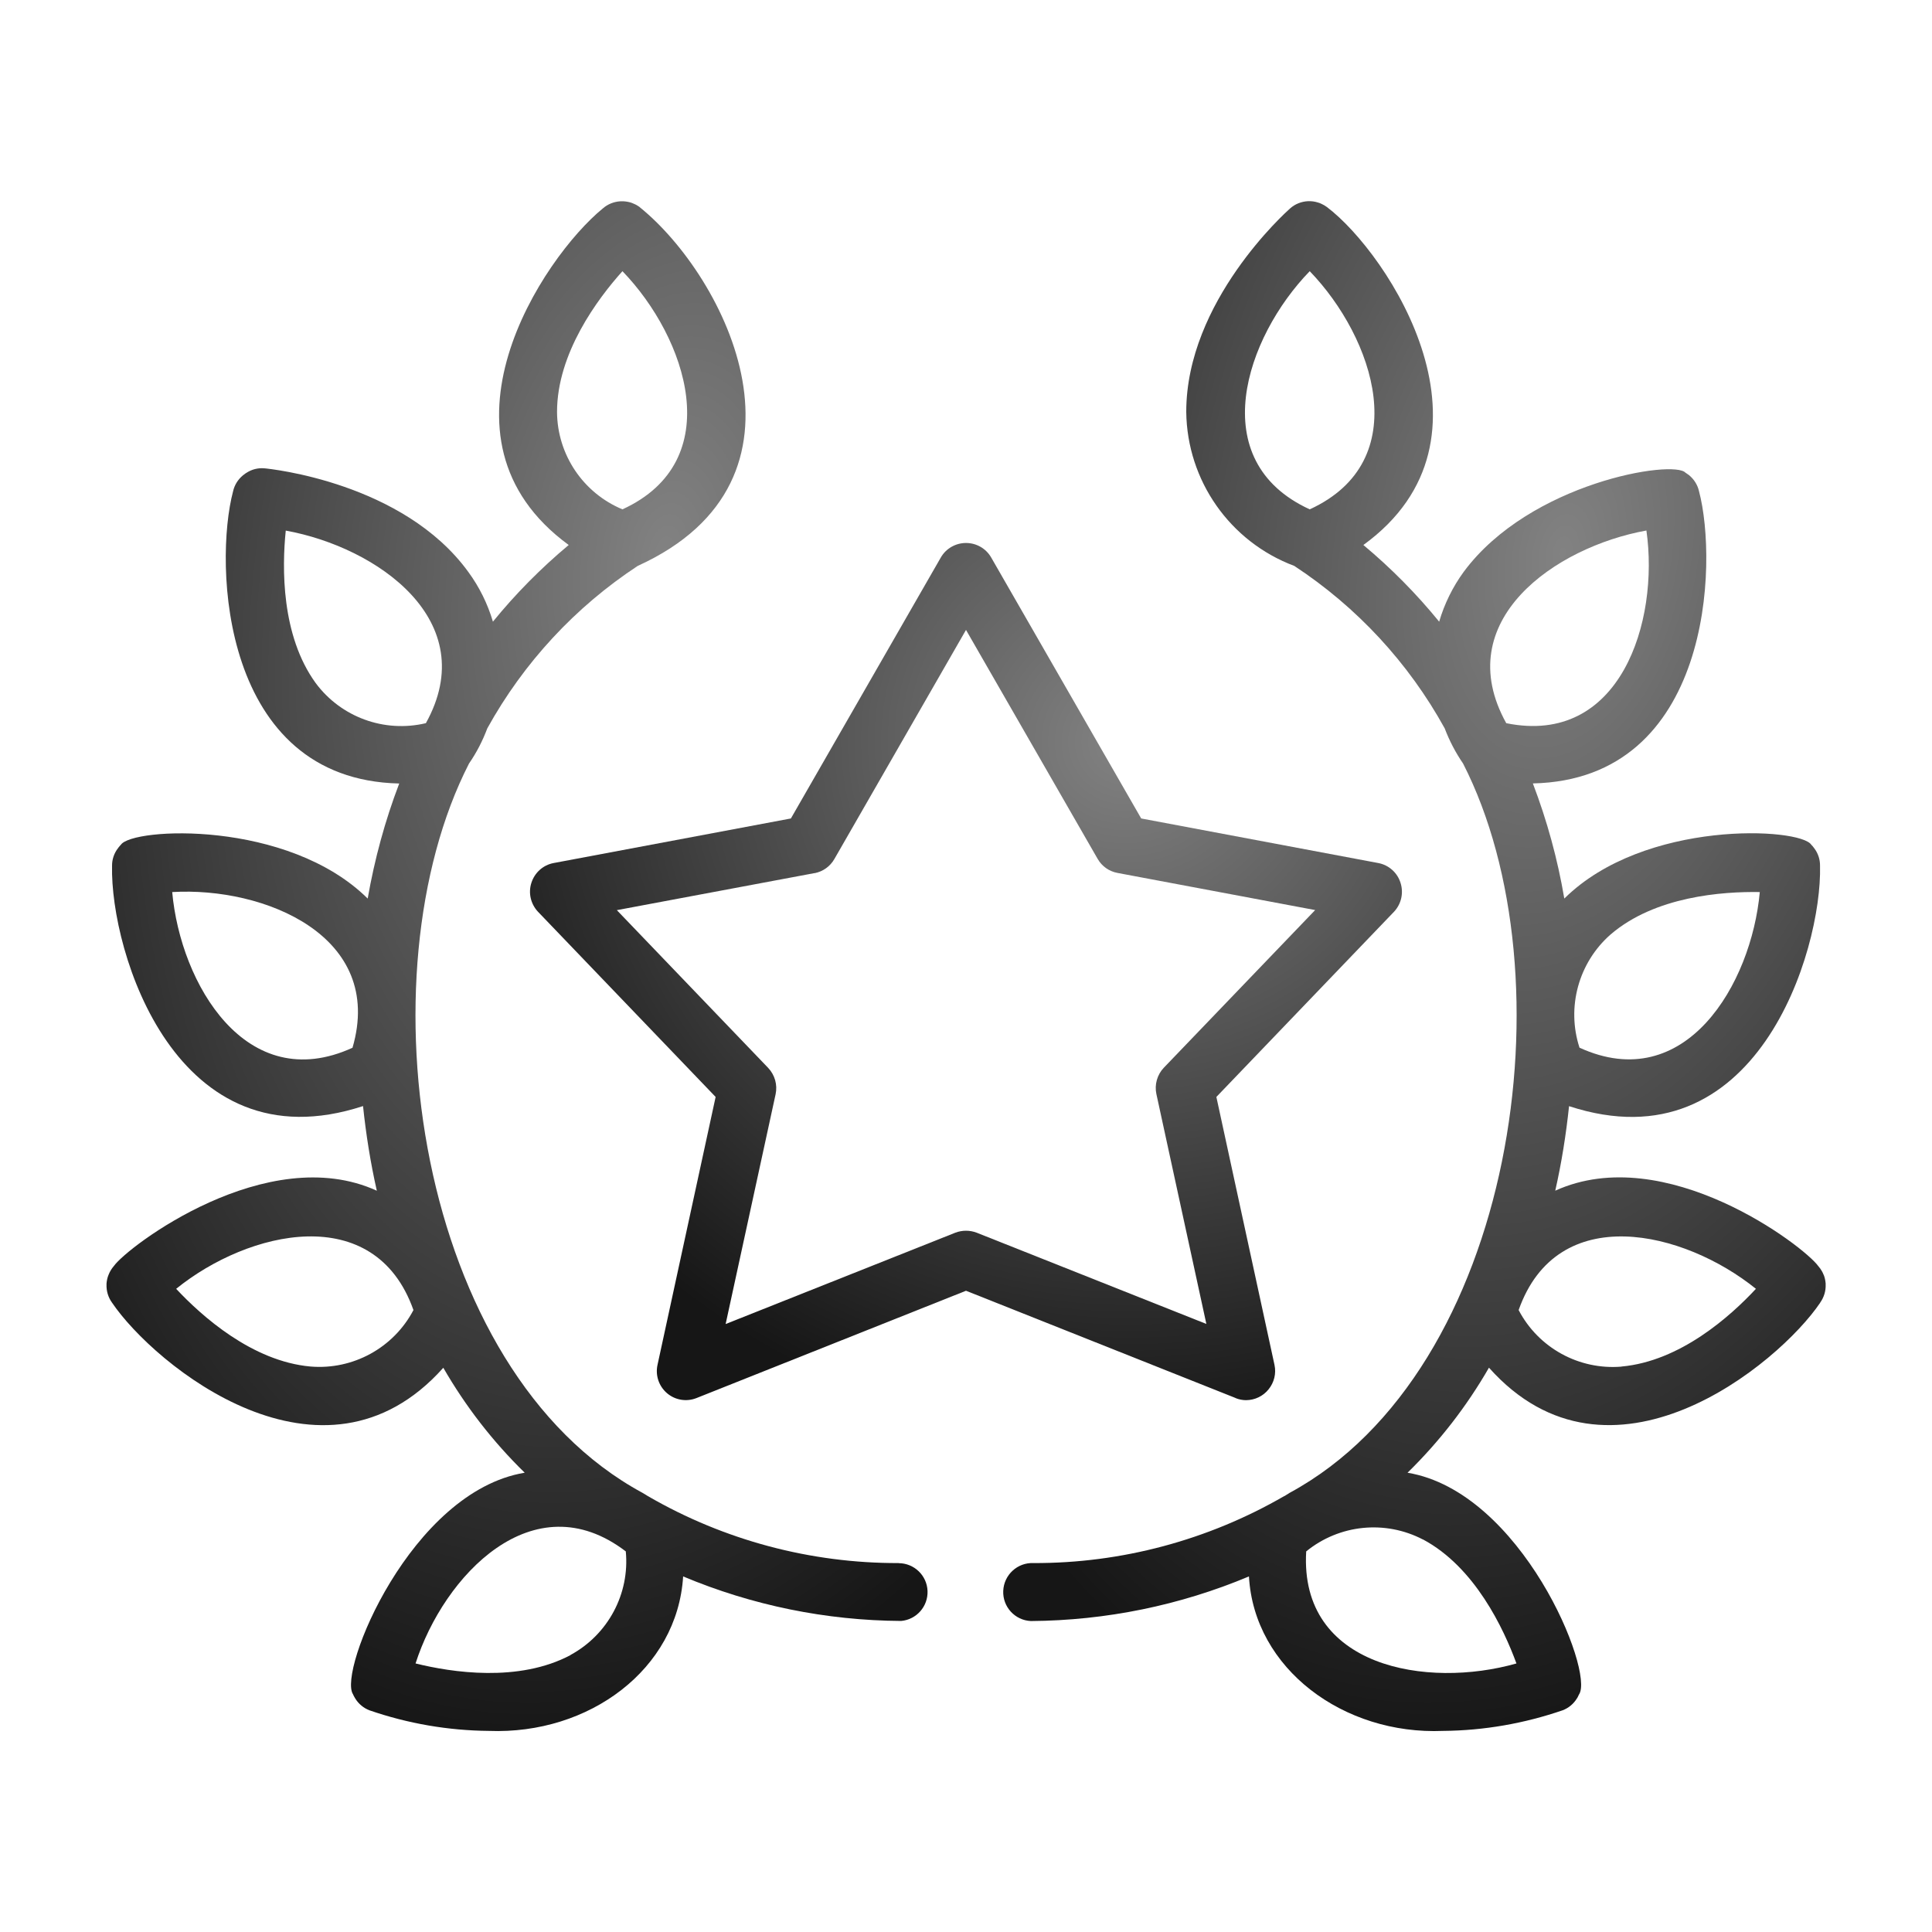 <svg width="22" height="22" viewBox="0 0 22 22" fill="none" xmlns="http://www.w3.org/2000/svg">
<path d="M20.766 14.517C20.761 14.503 20.755 14.491 20.748 14.478C20.736 14.456 20.721 14.435 20.704 14.416C20.542 14.19 18.964 12.99 17.711 13.558H17.71C17.782 13.241 17.833 12.919 17.867 12.596C20 13.294 20.749 10.829 20.725 9.86V9.86C20.726 9.787 20.703 9.716 20.658 9.658C20.653 9.651 20.647 9.644 20.642 9.637C20.636 9.63 20.631 9.625 20.626 9.62C20.501 9.422 18.726 9.329 17.814 10.231L17.813 10.232C17.737 9.784 17.617 9.346 17.455 8.921C19.491 8.876 19.563 6.407 19.347 5.594C19.331 5.522 19.291 5.459 19.235 5.412C19.228 5.406 19.22 5.401 19.212 5.396C19.205 5.391 19.201 5.387 19.194 5.384C19.065 5.23 17.423 5.492 16.668 6.511C16.543 6.682 16.448 6.875 16.388 7.079C16.129 6.761 15.84 6.469 15.525 6.206C17.195 4.994 15.813 2.889 15.109 2.357C15.088 2.342 15.066 2.329 15.043 2.319C15.03 2.313 15.017 2.308 15.004 2.305C14.972 2.295 14.937 2.29 14.903 2.291H14.893C14.819 2.295 14.747 2.323 14.691 2.373C14.643 2.416 13.508 3.432 13.508 4.69C13.517 5.472 14.005 6.169 14.738 6.444C15.451 6.912 16.039 7.547 16.451 8.294C16.505 8.436 16.575 8.57 16.66 8.694C17.896 11.108 17.262 15.604 14.684 17C14.664 17.012 14.645 17.024 14.625 17.037L14.624 17.036C13.756 17.538 12.771 17.802 11.768 17.799C11.586 17.791 11.432 17.933 11.424 18.115C11.416 18.297 11.557 18.451 11.739 18.459C12.593 18.453 13.436 18.281 14.222 17.951C14.281 19.003 15.3 19.758 16.434 19.71C16.898 19.706 17.356 19.626 17.795 19.475C17.863 19.449 17.92 19.401 17.958 19.338C17.962 19.332 17.967 19.325 17.97 19.316C17.974 19.308 17.978 19.302 17.981 19.294C18.157 19.033 17.326 16.986 16.027 16.77V16.771C16.39 16.416 16.702 16.014 16.955 15.574C18.331 17.118 20.253 15.536 20.727 14.834H20.726C20.77 14.773 20.792 14.7 20.789 14.627V14.615C20.786 14.581 20.779 14.547 20.767 14.517L20.766 14.517ZM18.339 10.642C18.846 10.205 19.616 10.151 20.039 10.158C19.944 11.206 19.192 12.482 17.986 11.93C17.836 11.469 17.975 10.962 18.339 10.642ZM14.914 5.8C13.707 5.247 14.183 3.842 14.914 3.088C15.645 3.845 16.12 5.248 14.914 5.8ZM16.204 17.53C16.794 17.845 17.122 18.544 17.268 18.942C16.255 19.231 14.794 18.99 14.874 17.665V17.666C15.251 17.359 15.773 17.306 16.204 17.531L16.204 17.53ZM17.152 8.235C16.503 7.068 17.709 6.229 18.748 6.041C18.896 7.08 18.45 8.499 17.152 8.235ZM18.465 15.562H18.464C17.979 15.602 17.518 15.348 17.293 14.918C17.735 13.666 19.178 14.016 19.995 14.676C19.707 14.986 19.134 15.501 18.464 15.561L18.465 15.562Z" fill="url(#paint0_radial_20147_2)"/>
<path d="M10.234 17.799C9.231 17.802 8.244 17.539 7.377 17.036C7.357 17.024 7.338 17.011 7.316 16.999C4.736 15.602 4.107 11.102 5.341 8.694V8.694C5.427 8.57 5.496 8.435 5.549 8.294C5.962 7.547 6.55 6.912 7.262 6.444C9.424 5.461 8.271 3.154 7.283 2.358V2.357C7.262 2.342 7.24 2.329 7.217 2.32C7.204 2.314 7.192 2.309 7.178 2.305C7.145 2.296 7.111 2.291 7.077 2.292H7.067C6.992 2.296 6.921 2.324 6.865 2.373C6.181 2.931 4.81 4.988 6.476 6.206C6.161 6.469 5.872 6.761 5.613 7.079C5.553 6.875 5.458 6.684 5.333 6.513C4.593 5.494 3.078 5.339 3.013 5.333V5.333C2.94 5.326 2.867 5.344 2.805 5.385C2.799 5.388 2.796 5.391 2.791 5.394C2.782 5.401 2.774 5.407 2.765 5.414C2.709 5.461 2.67 5.523 2.654 5.595C2.436 6.417 2.514 8.877 4.547 8.922H4.546C4.384 9.346 4.265 9.785 4.187 10.232C3.276 9.331 1.504 9.423 1.376 9.62C1.37 9.626 1.364 9.632 1.359 9.639C1.353 9.645 1.348 9.652 1.344 9.659V9.658C1.299 9.716 1.275 9.787 1.276 9.86C1.254 10.838 2.005 13.292 4.134 12.595V12.596C4.168 12.919 4.219 13.241 4.291 13.559C3.042 12.989 1.45 14.198 1.297 14.416H1.297C1.271 14.446 1.25 14.48 1.236 14.517C1.223 14.548 1.216 14.581 1.213 14.616V14.626V14.625C1.21 14.7 1.232 14.774 1.276 14.834C1.756 15.544 3.674 17.115 5.048 15.575C5.301 16.014 5.612 16.416 5.975 16.77C4.678 16.985 3.845 19.035 4.02 19.293C4.023 19.302 4.028 19.31 4.032 19.318C4.036 19.325 4.04 19.332 4.044 19.339C4.082 19.402 4.14 19.45 4.208 19.476C4.646 19.627 5.104 19.706 5.567 19.71C6.708 19.754 7.714 19.009 7.779 17.951C8.565 18.281 9.408 18.453 10.262 18.458C10.437 18.442 10.569 18.292 10.562 18.116C10.555 17.94 10.41 17.801 10.234 17.8L10.234 17.799ZM6.343 4.691C6.343 4.022 6.805 3.403 7.088 3.088C7.819 3.845 8.293 5.248 7.088 5.8C6.639 5.613 6.346 5.176 6.343 4.691ZM4.014 11.931C2.804 12.484 2.055 11.203 1.961 10.158C3.009 10.096 4.386 10.658 4.014 11.931ZM3.594 7.777C3.201 7.235 3.211 6.463 3.254 6.042C4.296 6.231 5.497 7.071 4.849 8.236V8.235C4.376 8.347 3.883 8.167 3.594 7.777ZM3.537 15.561C2.871 15.502 2.296 14.986 2.006 14.676C2.824 14.013 4.266 13.668 4.708 14.918C4.482 15.348 4.02 15.601 3.537 15.561ZM6.498 18.846C5.907 19.161 5.144 19.044 4.732 18.942C5.053 17.942 6.073 16.862 7.126 17.666C7.172 18.149 6.924 18.613 6.497 18.845L6.498 18.846Z" fill="url(#paint1_radial_20147_2)"/>
<path d="M14.19 15.944C14.29 15.943 14.384 15.898 14.446 15.82C14.509 15.742 14.534 15.641 14.513 15.543L13.851 12.491L15.875 10.381C15.957 10.293 15.985 10.167 15.948 10.053C15.912 9.937 15.815 9.851 15.697 9.828L12.995 9.32L11.286 6.347C11.227 6.245 11.118 6.183 11 6.183C10.883 6.183 10.773 6.245 10.714 6.347L9.006 9.32L6.302 9.828C6.184 9.851 6.088 9.937 6.051 10.053C6.014 10.167 6.043 10.293 6.125 10.381L8.149 12.491L7.487 15.543C7.461 15.662 7.503 15.786 7.596 15.865C7.689 15.944 7.818 15.965 7.931 15.92L11 14.698L14.069 15.919V15.92C14.108 15.936 14.149 15.944 14.19 15.944ZM11.122 14.037C11.043 14.007 10.957 14.007 10.878 14.037L8.263 15.077L8.832 12.46C8.855 12.352 8.823 12.241 8.748 12.161L7.024 10.364L9.276 9.942V9.943C9.372 9.924 9.453 9.866 9.501 9.782L11 7.173L12.499 9.78C12.547 9.864 12.629 9.922 12.724 9.94L14.976 10.363L13.252 12.159C13.177 12.238 13.145 12.351 13.168 12.458L13.737 15.076L11.122 14.037Z" fill="url(#paint2_radial_20147_2)"/>
<defs>
<radialGradient id="paint0_radial_20147_2" cx="0" cy="0" r="1" gradientUnits="userSpaceOnUse" gradientTransform="translate(17.793 6.332) rotate(100.638) scale(13.697 8.072)">
<stop stop-color="#828282"/>
<stop offset="1" stop-color="#161616"/>
</radialGradient>
<radialGradient id="paint1_radial_20147_2" cx="0" cy="0" r="1" gradientUnits="userSpaceOnUse" gradientTransform="translate(7.571 6.333) rotate(100.621) scale(13.695 8.058)">
<stop stop-color="#828282"/>
<stop offset="1" stop-color="#161616"/>
</radialGradient>
<radialGradient id="paint2_radial_20147_2" cx="0" cy="0" r="1" gradientUnits="userSpaceOnUse" gradientTransform="translate(12.788 8.447) rotate(109.567) scale(8.004 8.205)">
<stop stop-color="#828282"/>
<stop offset="1" stop-color="#161616"/>
</radialGradient>
</defs>
</svg>
